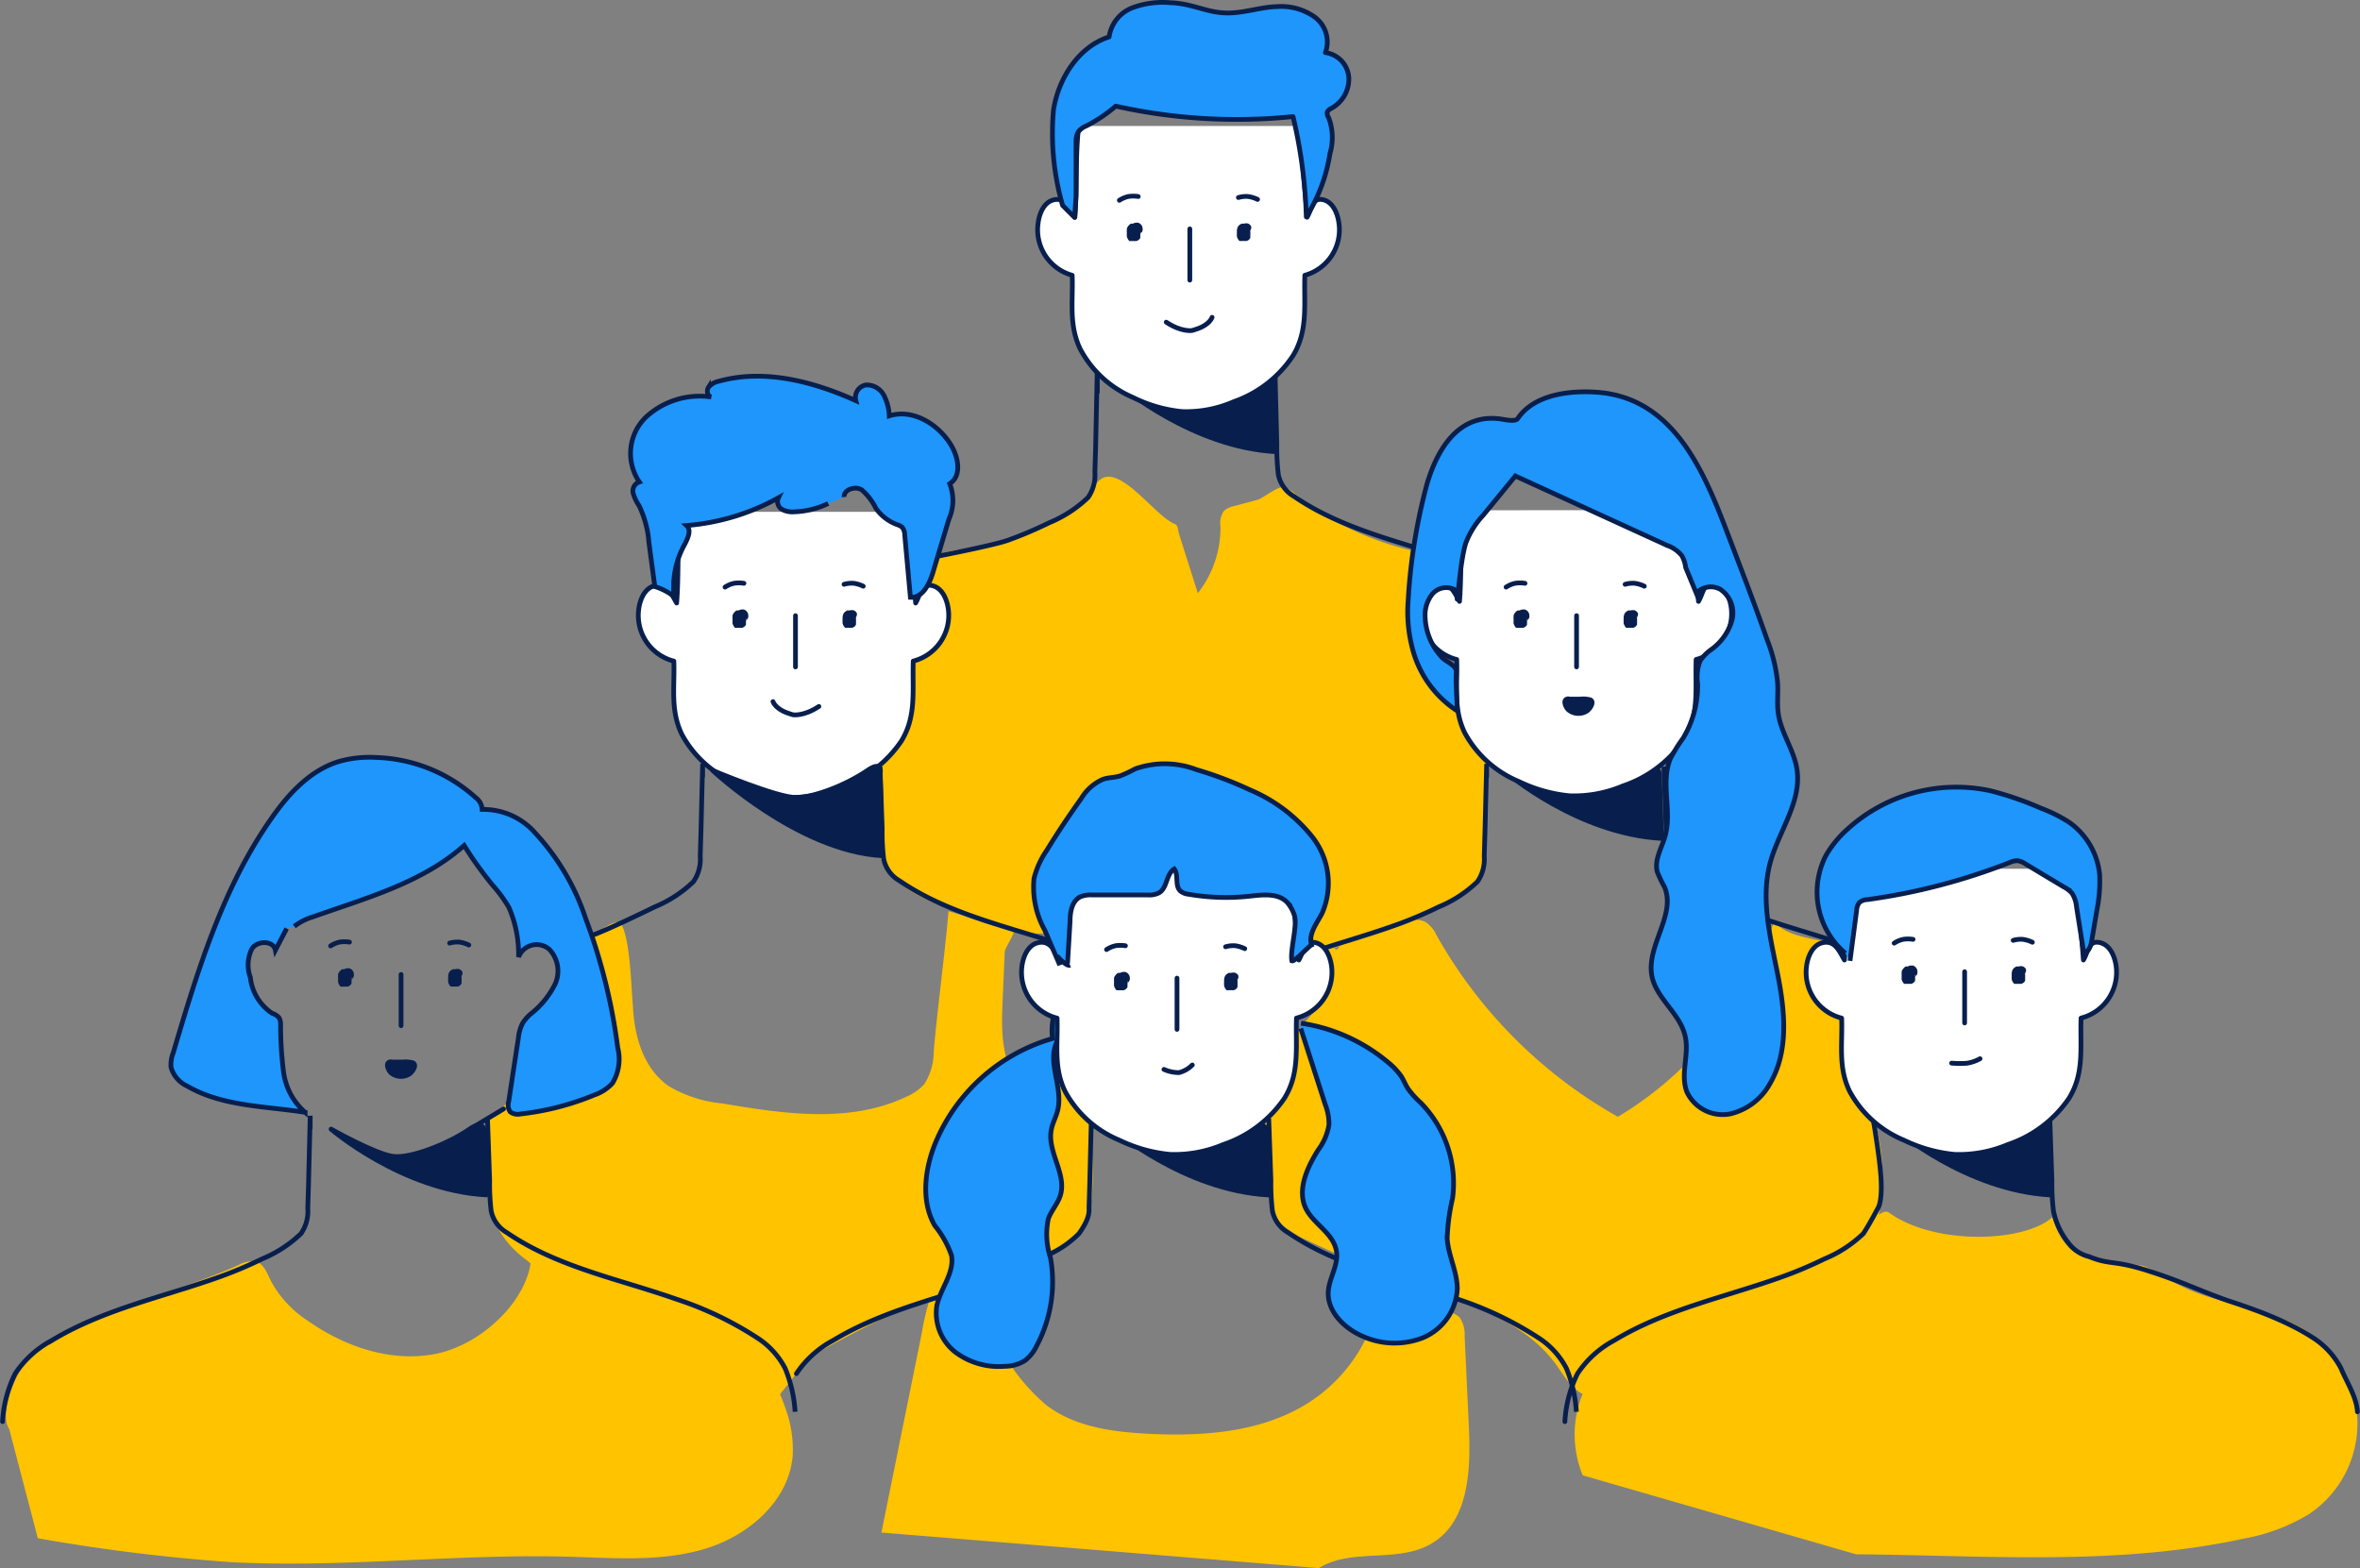 <svg xmlns="http://www.w3.org/2000/svg" width="497.4" height="330.5"><rect width="100%" height="100%" fill="#808080" stroke="none"/><defs><style>.cls-1{fill:#ffc300}.cls-10,.cls-2,.cls-3{fill:none}.cls-10,.cls-2,.cls-3,.cls-4,.cls-5,.cls-6{stroke:#081f4d}.cls-10,.cls-2,.cls-4{stroke-linecap:round}.cls-4{fill:#fff}.cls-10,.cls-4,.cls-5{stroke-linejoin:round}.cls-4,.cls-5{stroke-miterlimit:10}.cls-5,.cls-9{fill:#081f4d}.cls-6{fill:#1e96fc}</style></defs><g id="illustration-changement" transform="translate(.53 .5)"><g id="Groupe_22057"><g id="Group" transform="translate(.71 76.61)"><path id="Path" d="M64.52 9.96c.72.26.67 1.39.9 2.13l3.96 12.46a22.28 22.28 0 004.77-14.03 4.59 4.59 0 01.7-3.28 4.24 4.24 0 012.08-1.02l4.96-1.33c1.36-.38 4.35-3.02 5.74-2.67s4.48 3.31 5.57 4.06a64.63 64.63 0 0025.03 10.03c-.45 4.86-3.86 10.38-3.04 15.18a18.5 18.5 0 007.2 12.36c2.27 11.26 9.56 11.17 7.83 22.53-.38 2.46.62 16.14-1 18-1.87 1.5-4.7 4.2-6.82 5.3-9.1 5.62-18.11 7.51-28.24 10.96-3.12-4.8-1.06-11.88-4.75-16.25-2.66-3.02-6.88-3.58-10.8-3.95a109.03 109.03 0 00-28.58-.22c-4.54.78-9.96 3.4-9.72 8a22.34 22.34 0 01.56 4.36 4.88 4.88 0 01-4.35 3.68 14.46 14.46 0 01-5.97-.99L19.6 91.83a39.79 39.79 0 01-11.4-4.94A20.33 20.33 0 01.59 65.73a69.17 69.17 0 016.06-12.7 17.72 17.72 0 002.08-13.56c2.83-.85 3.98-2.67 5.63-5.34s3.12-5.68.59-7.15c-1.6-.93-4.03-1.09-4.48-2.88-.64-2.67 4.72-4.72 3.39-7.23 4.56-2.43 8.68-.9 13.4-3 1.9-.84 5.22-1.32 6.96-2.44 2.8-1.74 7.08-2.97 10.05-5.2 1.8-1.37 2.33-3.7 4.36-5.47 4.19-3.77 11.84 7.73 15.9 9.2z" class="cls-1" transform="translate(181.84 23.36)"/><path id="Path-2" d="M38.32 36.8a26.98 26.98 0 0011.37 3.7c12.94 2.2 26.84 4.25 38.72-1.38a10.67 10.67 0 003.84-2.67 12.6 12.6 0 002-6.88C95.03 20.47 96.6 9.1 97.37 0c3.34.88 6.25 2.16 9.58 3.04.75.21 3.66.3 4.14.88s-1.84 3.77-1.87 4.67l-.48 11.16c-.24 6.16-.13 13.34 4.51 17.32 3.34 2.96 6.14-8.01 9.31-4.94 4.97 4.93 6.4 25.59 4.24 32.23a11.26 11.26 0 01-3.52 4.94 17.05 17.05 0 01-4.69 2.92 55.4 55.4 0 00-11.26 4.25c-4.39 1.86-8.02 3.93-12.68 4.95-.68.2-2.19.54-3.33.97-9.13 3.47-23.68 11.82-23.68 11.82s-6.96 9.78-11.25 13.6a4.8 4.8 0 01-7.85 0L8.51 73.56a20.81 20.81 0 01-7.07-8.7 21.35 21.35 0 01-.8-5.5L.08 48.33a7.74 7.74 0 01.59-4.27 8.2 8.2 0 011.57-1.76l7.07-6.48c5.1-4.67 11.05-10.41 11.66-17.72.4-4.7 1.83-13.25 1.83-13.25s4.59-3.58 5.5-2.24c1.97 2.81 2.2 13.54 2.55 17.27.27 6.04 1.97 13 7.47 16.92z" class="cls-1" transform="translate(101.3 114.95)"/><g id="Groupe_22065" transform="translate(123.64 83.87)"><path id="Path-3" d="M989.61 518.17v-2.67l-.35 14.17-.16 5.34a8.27 8.27 0 01-1.44 5.34 26.16 26.16 0 01-8.2 5.33c-2.82 1.39-10.1 4.88-13.07 5.95" class="cls-2" transform="translate(-966.4 -515.5)"/><path id="Path-4" d="M1024.27 604.98a28.42 28.42 0 00-2.1-9.15 16.95 16.95 0 00-5.95-6.48 72.62 72.62 0 00-16.98-8.11c-11.98-4.22-25.08-6.73-35.7-14.01a6.86 6.86 0 01-3.33-4.57 46.98 46.98 0 01-.32-6.43l-.46-13.05" class="cls-3" transform="translate(-898.84 -542.58)"/></g><path id="Path-5" d="M2.06 42.26c2.67-5.5 8.22-12.27 6.67-18.25.83-2.24 4.65-5.15 5.95-8s.8-7.85.56-10.89c0-1.25 1.45 1.98 2.09.9a5.07 5.07 0 011.76-1.6A28.23 28.23 0 0132.9.06a5.34 5.34 0 012.67.32 6.32 6.32 0 012.48 2.85 100.39 100.39 0 0038.24 38.3A75.65 75.65 0 00109.2.37c2.67 3.15 7.66 3.41 11.63 4.46-2.96.2-4.77 6.75-3.17 9.28s6.32 4.51 7 7.42c.55 2.5 0 7.31.45 9.85a11.05 11.05 0 002.98 6.48c4.27 6.3 4.65 16.84 3.2 24.28-.66 3.5-3.07 4.97-5.33 7.74a22.04 22.04 0 01-7.05 5.18 89.69 89.69 0 01-16.97 7.84c-6.99 2.13-15 2.85-19.98 8.2-3.53 3.78-6.3 10.13-11.43 9.38-3.36-.5-5.33-3.97-7.25-6.72-7.82-10.67-22.2-13.96-34.7-18.55-6.16-2.24-12.13-5.01-18.09-7.79a21.42 21.42 0 01-6-4.02c-1.03-.96-.98-4.14-.98-4.14s-4.56-10.76-1.45-17z" class="cls-1" transform="translate(263.46 116.74)"/><path id="Path-6" d="M.7 36.72C-1.54 33.3 2.06 24.98 4.73 21.9a36.32 36.32 0 0111.64-7.5C27.28 9.5 38.09 7.07 49 2.19a5.34 5.34 0 013.87-.67c1.55.56 2.19 2.35 2.9 3.84a23.1 23.1 0 008.01 8.65c7.85 5.5 17.7 8.78 27.06 6.83S110.46 9.55 110.78 0c10.16 4.64 18.92 9.47 29.86 11.9a52.09 52.09 0 017.76 2.08c8 3.15 13.34 10.67 16.01 18.68a25 25 0 011.42 9.69c-.78 9.58-9.4 16.97-18.68 19.69s-19.03 1.87-28.64 1.6c-23.7-.64-47.39 2.4-71.06 1.15a388.26 388.26 0 01-40.72-5.04" class="cls-1" transform="translate(0 187.34)"/><path id="Path-7" d="M0 51.08L8.54 8.86a52.97 52.97 0 011.97-8C13.18-2.72 18.28 6.19 22.1 4a17.53 17.53 0 004.22 10.38 41.84 41.84 0 008.33 9.76c5.95 4.62 13.85 5.71 21.34 6.11 12.15.64 25.04-.32 35.04-7.2a33.73 33.73 0 0012.12-15.2 6.38 6.38 0 011.49-2.68 6.03 6.03 0 014.22-.99h8a6.62 6.62 0 015 1.55 6.4 6.4 0 011.06 3.98l.9 19.24c.4 9.04 0 19.93-8 24.52-7.02 4.1-16.7.8-23.62 5.1" class="cls-1" transform="translate(184.53 194.81)"/><path id="Path-8" d="M1.7 55.56a22.63 22.63 0 012.43-21.64c6.86-9.53 19.61-12.04 30.8-15.61A116.19 116.19 0 0058.21 7.87a9.37 9.37 0 004.16-3.9c.5-1.14.62-2.66 1.63-3.28s1.63-.93 2.27-.48c9.66 6.97 28.63 6.25 34.4.94 1.73 5.6 4.43 8.46 10.22 9.34a62.26 62.26 0 018.96.93 33.22 33.22 0 016.51 3.47c9.05 5.15 20.6 4.94 29.04 11.02a23.03 23.03 0 01-.64 37.84 40.19 40.19 0 01-13.75 5.15c-26.68 5.82-54.35 3.52-81.68 3.31" class="cls-1" transform="translate(330.64 178.27)"/><g id="Groupe_22064" transform="translate(247.24 83.87)"><path id="Path-9" d="M1000.4 518.17v-2.67l-.35 14.17-.16 5.34a8.27 8.27 0 01-1.44 5.34 26.16 26.16 0 01-8.2 5.33 85.33 85.33 0 01-8.7 3.69c-11.9 4.3-24.62 6.85-35.57 13.47a21.36 21.36 0 00-7.76 7.02 25.95 25.95 0 00-2.66 10.11" class="cls-2" transform="translate(-935.55 -515.5)"/><path id="Path-10" d="M1024.27 604.98a28.42 28.42 0 00-2.1-9.15 16.95 16.95 0 00-5.95-6.48 72.62 72.62 0 00-16.98-8.11c-11.98-4.22-25.08-6.73-35.7-14.01a6.86 6.86 0 01-3.33-4.57 46.98 46.98 0 01-.32-6.43l-.46-13.05" class="cls-3" transform="translate(-857.22 -542.58)"/></g><path id="Path-11" d="M870.76 541.74h-.24c-.77 6.61-.3 12.68-.81 19.21-1.07-1.84-1.94-4.03-4.3-3.7s-3.42 2.9-3.69 5a9.95 9.95 0 007.4 10.95c.2 5.55-.78 10.3 1.68 15.42a22.95 22.95 0 0011.44 10.3 31.27 31.27 0 0010.68 3 26.42 26.42 0 0011.26-2.09 25.32 25.32 0 0012.86-9.74c3.3-5.33 2.32-10.8 2.54-16.9a9.95 9.95 0 007.39-10.93c-.27-2.02-1.26-4.56-3.53-5s-2.27 1.8-3.36 3.69c-.51-6.64-1.14-12.68-1.92-19.22" class="cls-4" transform="translate(-728.34 -510.97)"/><g id="Groupe_22067" transform="translate(196.7)"><path id="Path-12" d="M992.24 518.92v-5.56l-.36 17.06-.16 5.34a8.27 8.27 0 01-1.44 5.34 26.16 26.16 0 01-8.2 5.33 85.3 85.3 0 01-8.7 3.69c-2.96 1.06-14.5 3.3-14.5 3.3" class="cls-2" transform="translate(-958.9 -513.36)"/><path id="Path-13" d="M1024.25 605.4a28.42 28.42 0 00-2.1-9.16 16.95 16.95 0 00-5.96-6.48 72.62 72.62 0 00-16.97-8.11c-11.98-4.22-25.08-6.73-35.7-14.02a6.86 6.86 0 01-3.33-4.56 46.98 46.98 0 01-.32-6.43l-.37-14.63" class="cls-3" transform="translate(-888.7 -540.1)"/></g></g><path id="Path-14" d="M0 .84S15.02 13.73 32.72 14.7l-.46-13.13s.3-3.06-3.17-.66c-4.3 2.93-12.3 6.16-16.01 5.63S0 .84 0 .84z" class="cls-5" transform="translate(235.68 80)"/><path id="Path-15" d="M870.5 541.74h-.23c-.75 6.61-.3 12.68-.8 19.21-1.04-1.84-1.88-4.03-4.18-3.7s-3.32 2.9-3.58 5a9.95 9.95 0 007.19 10.95c.2 5.55-.75 10.3 1.63 15.42a22.54 22.54 0 0011.13 10.3 29.73 29.73 0 0010.37 3 25.04 25.04 0 0010.94-2.09 24.7 24.7 0 0012.5-9.74c3.21-5.33 2.25-10.8 2.46-16.89a9.95 9.95 0 007.19-10.94c-.26-2.02-1.22-4.56-3.43-5s-2.2 1.8-3.27 3.69c-.5-6.64-1.1-12.68-1.86-19.21" class="cls-4" transform="translate(-643.45 -515.68)"/><path id="Path-16" d="M0 .84S15 13.73 32.69 14.7l-.43-13.13s.27-3.06-3.2-.66C24.8 3.85 16.8 7.08 13.05 6.58S0 .83 0 .83z" class="cls-5" transform="translate(234.08 236.65)"/><path id="Path-17" d="M0 .84S15 13.73 32.72 14.7l-.46-13.13s.27-3.06-3.2-.66C24.8 3.85 16.8 7.08 13.05 6.58S0 .83 0 .83z" class="cls-5" transform="translate(398.9 236.65)"/><path id="Path-18" d="M0 .84S15 13.73 32.69 14.7l-.43-13.13s.27-3.06-3.2-.66C24.8 3.85 16.8 7.08 13.05 6.58S0 .83 0 .83z" class="cls-5" transform="translate(316.96 161.5)"/><path id="Path-19" d="M25.99 35.64a12.4 12.4 0 013.92-2c11.16-3.95 23.06-7.18 31.89-15.05a76.66 76.66 0 005.98 8.35 29.35 29.35 0 013.44 4.7 24.84 24.84 0 012.05 10.46 4.08 4.08 0 016.46-1.63 6.62 6.62 0 011.2 7.4 18.33 18.33 0 01-5.02 6.16 9.07 9.07 0 00-1.78 2 8.7 8.7 0 00-.91 3.17l-2.03 13.34a2.5 2.5 0 00.32 2.2 2.67 2.67 0 002.16.44 57.08 57.08 0 0015.56-4 9.2 9.2 0 003.82-2.48 9.77 9.77 0 001.12-7.45 122.03 122.03 0 00-6.78-27.3A49.05 49.05 0 0076.72 15.9 14.46 14.46 0 0065.59 11a3.36 3.36 0 00-1.39-2.52A32.85 32.85 0 0043.17.04a23.54 23.54 0 00-7.7.83c-6.07 1.81-10.68 6.8-14.29 12C10.86 27.56 5.58 45.09.48 62.3a6.78 6.78 0 00-.46 3.07 6.24 6.24 0 003.42 3.94c7.4 4.3 16.41 4.2 24.84 5.53a13.64 13.64 0 01-4.56-8.6 77.68 77.68 0 01-.61-9.97 2.67 2.67 0 00-.35-1.4 3.55 3.55 0 00-1.47-.93 10.46 10.46 0 01-4.56-7.55 7.6 7.6 0 01.37-6.08c1.18-1.71 4.51-1.71 4.91.37l2.38-4.59" class="cls-6" transform="translate(35.5 159.1)"/><path id="Path-20" d="M41.66 26.82a17.75 17.75 0 01-7.1 1.76 4.64 4.64 0 01-2.67-.53 1.9 1.9 0 01-.72-2.43 47.69 47.69 0 01-19.37 5.85c1.1 1.01.27 2.66-.45 4.08a18.2 18.2 0 00-2.16 10.89 13.34 13.34 0 00-4.08-2.11l-1.23-9.2A21.77 21.77 0 001.8 27.3a9.05 9.05 0 01-1.26-2.67 2 2 0 011.31-2.34A10.67 10.67 0 013.21 8.65a16.73 16.73 0 0113.8-4.27c-.83-.19-1.04-1.36-.59-2.05a3.79 3.79 0 012.14-1.26c9.55-2.67 19.85 0 28.92 4.08a2.67 2.67 0 012.11-3.3 4.06 4.06 0 013.77 2.13 10.27 10.27 0 011.17 4.38c4.99-1.58 10.43 1.78 13.1 6.3 1.55 2.67 2.13 6.43-.37 8a9.63 9.63 0 01-.16 7.45l-3.34 11.15c-.75 2.48-2.19 5.52-4.78 5.34l-1.2-13.16a2.67 2.67 0 00-.53-1.6 3.15 3.15 0 00-1.07-.56 9.5 9.5 0 01-4.48-3.44 12.44 12.44 0 00-2.99-3.9c-1.41-.86-3.87 0-3.68 1.52" class="cls-6" transform="translate(132.37 78.79)"/><path id="Path-21" fill="#1e96fc" stroke="#081f4d" stroke-linecap="round" stroke-linejoin="round" d="M2.14 42.8A54.97 54.97 0 01.22 22.64C1.3 15.92 5.56 9.3 11.94 7.28a7.76 7.76 0 014.85-6.12A18.15 18.15 0 0124.8.07c5.34.16 8.4 2.67 13.8 2.08 2.8-.24 5.87-1.2 8.67-1.25a12.14 12.14 0 018 2.19 6.51 6.51 0 012.25 7.5 5.68 5.68 0 014.94 5.33 7.02 7.02 0 01-3.71 6.43 1.74 1.74 0 00-.83.75 1.55 1.55 0 00.27 1.15 11.77 11.77 0 01.3 7.6A35.09 35.09 0 0153.5 45.2a103.35 103.35 0 00-2.8-21.13 117.2 117.2 0 01-37.36-2.2 31.62 31.62 0 01-6.21 4.17 4.1 4.1 0 00-1.68 1.23 3.95 3.95 0 00-.48 1.92v11.55l-.3 4.59z" transform="translate(221.29)"/><g id="Groupe_22062" transform="translate(0 234.65)"><path id="Path-22" d="M1000.4 518.17v-2.67l-.35 14.17-.16 5.34a8.27 8.27 0 01-1.44 5.34 26.16 26.16 0 01-8.2 5.33 85.33 85.33 0 01-8.7 3.69c-11.9 4.3-24.62 6.85-35.57 13.47a21.36 21.36 0 00-7.76 7.02 25.95 25.95 0 00-2.66 10.11" class="cls-2" transform="translate(-935.55 -515.5)"/><path id="Path-23" d="M1024.27 604.98a28.42 28.42 0 00-2.1-9.15 16.95 16.95 0 00-5.95-6.48 72.62 72.62 0 00-16.98-8.11c-11.98-4.22-25.08-6.73-35.7-14.01a6.86 6.86 0 01-3.33-4.57 46.98 46.98 0 01-.32-6.43l-.46-13.05" class="cls-3" transform="translate(-857.22 -542.58)"/></g><g id="Groupe_22058" transform="translate(329.28 234.65)"><path id="Path-24" d="M1000.4 515.5s1.55 8.63 1.8 13.49-.67 6.01-.67 6.01-2 3.79-3.08 5.35a26.16 26.16 0 01-8.2 5.33 85.33 85.33 0 01-8.7 3.69c-11.9 4.3-24.63 6.85-35.57 13.47a21.36 21.36 0 00-7.76 7.02 25.95 25.95 0 00-2.66 10.11" class="cls-2" transform="translate(-935.55 -515.5)"/><path id="Path-25" d="M1024.27 604.98c-.19-3.14-2.25-6.24-3.46-9.15a16.95 16.95 0 00-5.95-6.48c-5.28-3.43-12.01-5.88-18-7.83-6.28-2.22-9.57-3.99-16.86-6.3s-7.75-1.1-12.3-2.95a7.64 7.64 0 01-4.42-2.98 15.7 15.7 0 01-3.08-6.63 46.98 46.98 0 01-.32-6.43l-.45-13.05" class="cls-2" transform="translate(-857.22 -542.58)"/></g><path id="Path-26" d="M999.7 518.17v-2.67l-.35 14.17-.16 5.34c.15 1.9-1.02 3.76-2.1 5.32a21.31 21.31 0 01-7.36 4.84 92.05 92.05 0 01-8.87 4.2c-11.9 4.3-24.63 6.85-35.57 13.47a21.36 21.36 0 00-7.77 7.02" class="cls-2" transform="translate(-770.2 -280.85)"/><path id="Path-27" d="M1024.27 604.98a28.42 28.42 0 00-2.1-9.15 16.95 16.95 0 00-5.95-6.48 72.62 72.62 0 00-16.98-8.11c-11.98-4.22-25.08-6.73-35.7-14.01a6.86 6.86 0 01-3.33-4.57 46.98 46.98 0 01-.32-6.43l-.46-13.05" class="cls-3" transform="translate(-692.56 -307.93)"/><path id="Path-28" d="M27.17 0a14.57 14.57 0 00-.46 5.58 38.19 38.19 0 00-24.79 22.3c-2.16 5.5-2.93 12.07 0 17.14a20.76 20.76 0 013.52 6.3c.64 3.73-2.42 7.04-3.12 10.67a10.46 10.46 0 003.95 9.71 15.26 15.26 0 0010.38 2.96 8 8 0 004.33-1.25 8.65 8.65 0 002.42-3.1 28.74 28.74 0 002.89-18.52 16.01 16.01 0 01-.46-8.2c.62-1.73 1.98-3.17 2.54-4.93 1.41-4.51-2.83-9.23-1.9-13.88.27-1.44 1.02-2.66 1.36-4.16 1.18-4.83-2.48-10.35 0-14.68" class="cls-6" transform="translate(194.58 212.8)"/><path id="Path-29" d="M0 1.1l5.15 16a11.37 11.37 0 01.8 4.3 12.04 12.04 0 01-2.3 5.34C1.37 30.42-.76 34.98 1 38.9c1.63 3.47 5.97 5.33 6.54 9.26.42 2.85-1.55 5.52-1.74 8.4-.24 4.16 3.3 7.69 7.13 9.37a16.38 16.38 0 0012.88.34 11.8 11.8 0 007.18-10.27c0-3.66-1.92-7.04-2.13-10.67a43.58 43.58 0 011.14-8.44 24.26 24.26 0 00-6.7-20.1 18.68 18.68 0 01-2.66-2.93c-.51-.77-.86-1.65-1.34-2.48a14.04 14.04 0 00-2.83-3.07A37.01 37.01 0 00.06 0" class="cls-6" transform="translate(273.62 215.15)"/><path id="Path-30" d="M870.76 541.74h-.24c-.77 6.61-.3 12.68-.81 19.21-1.07-1.84-1.94-4.03-4.3-3.7s-3.42 2.9-3.69 5a9.95 9.95 0 007.4 10.95c.2 5.55-.78 10.3 1.68 15.42a22.95 22.95 0 0011.44 10.3 31.27 31.27 0 0010.68 3 26.42 26.42 0 0011.26-2.09 25.32 25.32 0 0012.86-9.74c3.3-5.33 2.32-10.8 2.54-16.9a9.95 9.95 0 007.39-10.93c-.27-2.02-1.26-4.56-3.53-5s-2.27 1.8-3.36 3.69c-.51-6.64-1.14-12.68-1.92-19.22" class="cls-4" transform="translate(-481.5 -359.12)"/><path id="Path-31" d="M6.93 36.61l1.4-10.67a2.88 2.88 0 01.58-1.63 2.8 2.8 0 011.68-.61 130.51 130.51 0 0029.94-7.8 4.19 4.19 0 011.68-.4 4.06 4.06 0 011.76.72l8 4.8a6.14 6.14 0 011.74 1.33 6.27 6.27 0 01.96 2.86l1.52 9.63c1.02 0 1.47-1.3 1.66-2.32l1.1-6.51a31.06 31.06 0 00.6-7.53 15.32 15.32 0 00-6.32-11 30.85 30.85 0 00-6-3.02A68.87 68.87 0 0036.56.77 34.1 34.1 0 006.07 9.16a22.44 22.44 0 00-4.19 5.2 16.9 16.9 0 004.08 20.66" class="cls-6" transform="translate(382.45 165.4)"/><path id="Path-32" d="M870.76 541.74h-.24c-.77 6.61-.3 12.68-.81 19.21-1.07-1.84-1.94-4.03-4.3-3.7s-3.42 2.9-3.69 5a9.95 9.95 0 007.4 10.95c.2 5.55-.78 10.3 1.68 15.42a22.95 22.95 0 0011.44 10.3 31.27 31.27 0 0010.68 3 26.42 26.42 0 0011.26-2.09 25.32 25.32 0 0012.86-9.74c3.3-5.33 2.32-10.8 2.54-16.9a9.95 9.95 0 007.39-10.93c-.27-2.02-1.26-4.56-3.53-5s-2.27 1.8-3.36 3.69c-.51-6.64-1.14-12.68-1.92-19.22" class="cls-4" transform="translate(-646.86 -359.12)"/><path id="Path-33" d="M7.16 42.05l.53-8.86c0-1.95.4-4.27 2.14-5.15a5.71 5.71 0 012.5-.4h11.72a4.4 4.4 0 002.48-.5c1.68-1.1 1.42-3.96 3.12-4.97 1.02 1.33 0 3.63 1.4 4.72a3.12 3.12 0 001.54.59 46.2 46.2 0 0012.86.43c2.8-.32 6.09-.72 8 1.3a7.76 7.76 0 011.5 2.67c.75 2.05-.94 7.5-.51 9.65.6.25 3.54-3.1 4.14-3.35-.7-2.32 1.1-4.51 2.22-6.67a15.8 15.8 0 00-1.98-16.01A33.46 33.46 0 0045.48 5.44a78.7 78.7 0 00-11.13-4.2 18.68 18.68 0 00-12.92-.18 30.02 30.02 0 01-3.25 1.52c-1.15.32-2.38.3-3.52.67a10.03 10.03 0 00-4.62 4.08Q6.2 12.67 2.76 18.27a18.17 18.17 0 00-2.67 5.9 18.68 18.68 0 002.27 10.89l3.17 7.38-.6-1.95s1.96 2.29 2.76 1.95" class="cls-6" transform="translate(217.31 160.48)"/><path id="Path-34" d="M870.76 541.74h-.24c-.77 6.61-.3 12.68-.81 19.21-1.07-1.84-1.94-4.03-4.3-3.7s-3.42 2.9-3.69 5a9.95 9.95 0 007.4 10.95c.2 5.55-.78 10.3 1.68 15.42a22.95 22.95 0 0011.44 10.3 31.27 31.27 0 0010.68 3 26.42 26.42 0 0011.26-2.09 25.32 25.32 0 0012.86-9.74c3.3-5.33 2.32-10.8 2.54-16.9a9.95 9.95 0 007.39-10.93c-.27-2.02-1.26-4.56-3.53-5s-2.27 1.8-3.36 3.69c-.51-6.64-1.14-12.68-1.92-19.22" class="cls-4" transform="translate(-562.63 -434.7)"/><path id="Path-35" fill="#1e96fc" stroke="#081f4d" stroke-linecap="round" d="M10.42 43.7c.18-.31.72-8.35 1.82-11.82a17.93 17.93 0 013.65-5.84l6.8-8.3 32.03 14.65a6.91 6.91 0 013.07 2.16 6.78 6.78 0 01.8 2.48l2.51 6.08c.37-1.19.08-1.24 1.23-1.7a4.14 4.14 0 013.55.21 6.03 6.03 0 012.45 6.6 11.6 11.6 0 01-4.24 6.02 9.34 9.34 0 00-2.46 2.46 9.55 9.55 0 00-.53 4.78 21.35 21.35 0 01-3.04 11.5 34.98 34.98 0 00-2.67 4.27c-2.16 5.1.37 11.1-1.15 16.43-.72 2.51-2.32 5.02-1.63 7.53a27.88 27.88 0 001.5 3.12c2.53 5.85-3.77 12.28-2.67 18.68.9 4.86 6.03 8 7.07 12.92.83 3.81-1.1 8 .35 11.66a8.33 8.33 0 009.12 4.59 12.94 12.94 0 008.46-6.54c3.95-6.83 3.04-15.34 1.5-23.06s-3.58-15.77-1.53-23.37c1.82-6.65 6.68-12.84 5.63-19.64-.61-4.03-3.25-7.53-3.9-11.53-.37-2.32 0-4.67-.2-7a34.16 34.16 0 00-2.22-8.88c-2.4-6.88-5.02-13.66-7.6-20.47C63.04 18.35 56.88 1.38 40.02.1c-5.69-.43-13.35.37-16.84 5.55-.62.83-3.44 0-4.27 0-8.43-.8-12.76 6.7-14.84 13.77A119.9 119.9 0 00.1 43.97a30.4 30.4 0 00.88 10.06 22.28 22.28 0 009.45 13.21c-.01-2.32-.34-5.79-.19-8.25 0-1.36-1.92-1.95-2.9-2.9a13.02 13.02 0 01-3.66-8.47 7.1 7.1 0 011.46-4.93 3.84 3.84 0 014.75-.99l1.14.99" transform="translate(296.16 82.08)"/><g id="Groupe_22066" transform="translate(149.7 161)"><path id="Path-36" d="M-2.23.85s18.01 16.97 35.7 17.95l-.43-17.2s.73-3.15-2.74-.74c-4.27 2.93-11.05 5.66-15.02 5.67S-2.21.85-2.21.85z" class="cls-5" transform="translate(2.23 .05)"/></g><g id="Groupe_22068" transform="translate(69.15 197.42)"><path id="Path-37" d="M1 .21H.86a2.16 2.16 0 00-.38.32 1.95 1.95 0 00-.45.7 2.03 2.03 0 000 .3 1.84 1.84 0 000 .52v.2a3.2 3.2 0 000 .53.64.64 0 000 .2l.21.49.3.4h1.5a1.28 1.28 0 00.6-.35 1.17 1.17 0 00.22-.3v-.34a2.06 2.06 0 000-.4 1.68 1.68 0 000-.5v-.25l-.19-.53a1.5 1.5 0 00-.24-.45 1.17 1.17 0 00-.21.02A1.6 1.6 0 001.7.61a1.23 1.23 0 00-.53 0 1.52 1.52 0 00-.8.62 1.41 1.41 0 000 1.04l.18.48a2.67 2.67 0 01.14.43v-.7l.13-.32.21-.26.3-.22.32-.13h.56l.32.13.26.19.22.27a.83.83 0 010-.27v.32a1.73 1.73 0 010-.35V2l-.14.32a.53.53 0 010-.21l-.21.26.16-.16-.27.22h.16a.88.88 0 00.38-.32.85.85 0 00.24-.46.93.93 0 000-.53.88.88 0 00-.16-.5 1.33 1.33 0 00-.8-.62h-.35a1.47 1.47 0 00-.67.19z" class="cls-9" transform="translate(1.55 6.15)"/><path id="Path-38" d="M1.14.05H.98a2.16 2.16 0 00-.37.32 1.95 1.95 0 00-.46.7l-.13.3a3.63 3.63 0 000 .52.24.24 0 000 .2 1.7 1.7 0 000 .53.64.64 0 000 .2 3.79 3.79 0 00.21.49l.3.4h.16a.48.48 0 00.18 0h1.15a1.28 1.28 0 00.62-.35l.2-.3v-.34a2.06 2.06 0 000-.4 3.34 3.34 0 000-.5v-.25l-.15-.53A1.5 1.5 0 002.45.6a1.52 1.52 0 00-.37-.35 1.6 1.6 0 00-.51-.16 1.2 1.2 0 00-.54 0A1.33 1.33 0 00.1 1.74l.19.48a.55.55 0 00.13.42v-.7l.13-.31.19-.27.27-.21.32-.14h.56l.32.14.26.18.22.27a.83.83 0 010-.27v.32a1.74 1.74 0 010-.34v.34a.53.53 0 010-.29v.35a.85.85 0 010-.24l-.14.32a.53.53 0 010-.21l-.2.26.15-.16-.27.22h.17a1.1 1.1 0 00.37-.32 1.5 1.5 0 00.24-.46 1.23 1.23 0 000-.53V.6a1.33 1.33 0 00-.8-.61h-.35a1.39 1.39 0 00-.66.19z" class="cls-9" transform="translate(24.76 6.3)"/><path id="Ligne_2" d="M0 0v10.8" class="cls-2" transform="translate(14.85 7.46)"/><path id="Tracé_20779" d="M0 .77a5.78 5.78 0 011.87-.8 6.6 6.6 0 012.11 0" class="cls-2" transform="translate(0 .67)"/><path id="Tracé_20780" d="M0 .89a5.78 5.78 0 011.87-.8 6.6 6.6 0 012.11 0" class="cls-2" transform="rotate(17 12.67 84.8)"/><path id="Path-39" d="M.94.02C-.67.44.1 2.43.94 3.2a3.82 3.82 0 004.47.28c.93-.63 2.1-2.5.67-3.24A6.3 6.3 0 003.7.04h-2.6a.88.88 0 100 1.75 22.16 22.16 0 014.39.12l-.53-.4s-3.52.36-3.38-.13l-.53.4h.23A.9.9 0 10.94.02z" class="cls-9" transform="translate(11.47 25.38)"/></g><g id="Groupe_22069" transform="translate(152.28 121.8)"><path id="Path-40" d="M1 .21H.86a2.16 2.16 0 00-.38.32 1.95 1.95 0 00-.45.7 2.03 2.03 0 000 .3 1.84 1.84 0 000 .52v.2a3.2 3.2 0 000 .53.64.64 0 000 .2l.21.49.3.4h1.5a1.28 1.28 0 00.6-.35 1.17 1.17 0 00.22-.3v-.34a2.06 2.06 0 000-.4 1.68 1.68 0 000-.5v-.25l-.19-.53a1.5 1.5 0 00-.24-.45 1.17 1.17 0 00-.21.02A1.6 1.6 0 001.7.61a1.23 1.23 0 00-.53 0 1.52 1.52 0 00-.8.62 1.41 1.41 0 000 1.04l.18.48a2.67 2.67 0 01.14.43v-.7l.13-.32.21-.26.3-.22.32-.13h.56l.32.13.26.19.22.27a.83.83 0 010-.27v.32a1.73 1.73 0 010-.35V2l-.14.32a.53.53 0 010-.21l-.21.26.16-.16-.27.22h.16a.88.88 0 00.38-.32.85.85 0 00.24-.46.93.93 0 000-.53.88.88 0 00-.16-.5 1.33 1.33 0 00-.8-.62h-.35a1.47 1.47 0 00-.67.19z" class="cls-9" transform="translate(1.55 6.15)"/><path id="Path-41" d="M1.14.05H.98a2.16 2.16 0 00-.37.32 1.95 1.95 0 00-.46.7l-.13.3a3.63 3.63 0 000 .52.24.24 0 000 .2 1.7 1.7 0 000 .53.64.64 0 000 .2 3.79 3.79 0 00.21.49l.3.4h.16a.48.48 0 00.18 0h1.15a1.28 1.28 0 00.62-.35l.2-.3v-.34a2.06 2.06 0 000-.4 3.34 3.34 0 000-.5v-.25l-.15-.53A1.5 1.5 0 002.45.6a1.52 1.52 0 00-.37-.35 1.6 1.6 0 00-.51-.16 1.2 1.2 0 00-.54 0A1.33 1.33 0 00.1 1.74l.19.48a.55.55 0 00.13.42v-.7l.13-.31.19-.27.27-.21.32-.14h.56l.32.14.26.18.22.27a.83.83 0 010-.27v.32a1.74 1.74 0 010-.34v.34a.53.53 0 010-.29v.35a.85.85 0 010-.24l-.14.32a.53.53 0 010-.21l-.2.26.15-.16-.27.22h.17a1.1 1.1 0 00.37-.32 1.5 1.5 0 00.24-.46 1.23 1.23 0 000-.53V.6a1.33 1.33 0 00-.8-.61h-.35a1.39 1.39 0 00-.66.19z" class="cls-9" transform="translate(24.76 6.3)"/><path id="Ligne_2-2" d="M0 0v10.8" class="cls-2" transform="translate(14.85 7.46)"/><path id="Tracé_20779-2" d="M0 .77a5.78 5.78 0 011.87-.8 6.6 6.6 0 012.11 0" class="cls-2" transform="translate(0 .67)"/><path id="Tracé_20780-2" d="M0 .89a5.78 5.78 0 011.87-.8 6.6 6.6 0 012.11 0" class="cls-2" transform="rotate(17 12.67 84.8)"/><path id="Tracé_20783" d="M0 2.32C2.95-.12 5.2 0 5.2 0s.35.04 1.27.26c.7.16 2.59.77 3.26 2.06" class="cls-10" transform="scale(-1) rotate(6.02 265.02 -200.23)"/></g><g id="Groupe_22070" transform="translate(235.39 40.28)"><path id="Path-42" d="M1 .21H.86a2.16 2.16 0 00-.38.32 1.95 1.95 0 00-.45.7 2.03 2.03 0 000 .3 1.84 1.84 0 000 .52v.2a3.2 3.2 0 000 .53.64.64 0 000 .2l.21.49.3.4h1.5a1.28 1.28 0 00.6-.35 1.17 1.17 0 00.22-.3v-.34a2.06 2.06 0 000-.4 1.68 1.68 0 000-.5v-.25l-.19-.53a1.5 1.5 0 00-.24-.45 1.17 1.17 0 00-.21.02A1.6 1.6 0 001.7.61a1.23 1.23 0 00-.53 0 1.52 1.52 0 00-.8.62 1.41 1.41 0 000 1.04l.18.48a2.67 2.67 0 01.14.43v-.7l.13-.32.21-.26.3-.22.32-.13h.56l.32.13.26.19.22.27a.83.83 0 010-.27v.32a1.73 1.73 0 010-.35V2l-.14.32a.53.53 0 010-.21l-.21.26.16-.16-.27.22h.16a.88.88 0 00.38-.32.85.85 0 00.24-.46.93.93 0 000-.53.88.88 0 00-.16-.5 1.33 1.33 0 00-.8-.62h-.35a1.47 1.47 0 00-.67.19z" class="cls-9" transform="translate(1.55 6.15)"/><path id="Path-43" d="M1.14.05H.98a2.16 2.16 0 00-.37.32 1.95 1.95 0 00-.46.7l-.13.3a3.63 3.63 0 000 .52.24.24 0 000 .2 1.7 1.7 0 000 .53.64.64 0 000 .2 3.79 3.79 0 00.21.49l.3.4h.16a.48.48 0 00.18 0h1.15a1.28 1.28 0 00.62-.35l.2-.3v-.34a2.06 2.06 0 000-.4 3.34 3.34 0 000-.5v-.25l-.15-.53A1.5 1.5 0 002.45.6a1.52 1.52 0 00-.37-.35 1.6 1.6 0 00-.51-.16 1.2 1.2 0 00-.54 0A1.33 1.33 0 00.1 1.74l.19.48a.55.55 0 00.13.42v-.7l.13-.31.19-.27.27-.21.32-.14h.56l.32.14.26.18.22.27a.83.83 0 010-.27v.32a1.74 1.74 0 010-.34v.34a.53.53 0 010-.29v.35a.85.85 0 010-.24l-.14.32a.53.53 0 010-.21l-.2.26.15-.16-.27.22h.17a1.1 1.1 0 00.37-.32 1.5 1.5 0 00.24-.46 1.23 1.23 0 000-.53V.6a1.33 1.33 0 00-.8-.61h-.35a1.39 1.39 0 00-.66.19z" class="cls-9" transform="translate(24.76 6.3)"/><path id="Ligne_2-3" d="M0 0v10.8" class="cls-2" transform="translate(14.85 7.46)"/><path id="Tracé_20779-3" d="M0 .77a5.78 5.78 0 011.87-.8 6.6 6.6 0 012.11 0" class="cls-2" transform="translate(0 .67)"/><path id="Tracé_20780-3" d="M0 .89a5.78 5.78 0 011.87-.8 6.6 6.6 0 012.11 0" class="cls-2" transform="rotate(17 12.67 84.8)"/><path id="Tracé_20782" d="M0 0c2.95 2.45 5.2 2.32 5.2 2.32s.35-.04 1.27-.26c.7-.15 2.59-.77 3.25-2.06" class="cls-10" transform="rotate(-6.02 262.82 -80.35)"/></g><g id="Groupe_22071" transform="translate(232.69 198.19)"><path id="Path-44" d="M1 .21H.86a2.16 2.16 0 00-.38.32 1.95 1.95 0 00-.45.7 2.03 2.03 0 000 .3 1.84 1.84 0 000 .52v.2a3.2 3.2 0 000 .53.64.64 0 000 .2l.21.49.3.4h1.5a1.28 1.28 0 00.6-.35 1.17 1.17 0 00.22-.3v-.34a2.06 2.06 0 000-.4 1.68 1.68 0 000-.5v-.25l-.19-.53a1.5 1.5 0 00-.24-.45 1.17 1.17 0 00-.21.02A1.6 1.6 0 001.7.61a1.23 1.23 0 00-.53 0 1.52 1.52 0 00-.8.62 1.41 1.41 0 000 1.04l.18.48a2.67 2.67 0 01.14.43v-.7l.13-.32.21-.26.3-.22.32-.13h.56l.32.13.26.19.22.27a.83.83 0 010-.27v.32a1.73 1.73 0 010-.35V2l-.14.32a.53.53 0 010-.21l-.21.26.16-.16-.27.22h.16a.88.88 0 00.38-.32.85.85 0 00.24-.46.93.93 0 000-.53.88.88 0 00-.16-.5 1.33 1.33 0 00-.8-.62h-.35a1.47 1.47 0 00-.67.19z" class="cls-9" transform="translate(1.55 6.15)"/><path id="Path-45" d="M1.14.05H.98a2.16 2.16 0 00-.37.32 1.95 1.95 0 00-.46.7l-.13.3a3.63 3.63 0 000 .52.24.24 0 000 .2 1.7 1.7 0 000 .53.64.64 0 000 .2 3.79 3.79 0 00.21.49l.3.4h.16a.48.48 0 00.18 0h1.15a1.28 1.28 0 00.62-.35l.2-.3v-.34a2.06 2.06 0 000-.4 3.34 3.34 0 000-.5v-.25l-.15-.53A1.5 1.5 0 002.45.6a1.52 1.52 0 00-.37-.35 1.6 1.6 0 00-.51-.16 1.2 1.2 0 00-.54 0A1.33 1.33 0 00.1 1.74l.19.48a.55.55 0 00.13.42v-.7l.13-.31.19-.27.27-.21.32-.14h.56l.32.14.26.18.22.27a.83.83 0 010-.27v.32a1.74 1.74 0 010-.34v.34a.53.53 0 010-.29v.35a.85.85 0 010-.24l-.14.32a.53.53 0 010-.21l-.2.26.15-.16-.27.22h.17a1.1 1.1 0 00.37-.32 1.5 1.5 0 00.24-.46 1.23 1.23 0 000-.53V.6a1.33 1.33 0 00-.8-.61h-.35a1.39 1.39 0 00-.66.19z" class="cls-9" transform="translate(24.76 6.3)"/><path id="Ligne_2-4" d="M0 0v10.8" class="cls-2" transform="translate(14.85 7.46)"/><path id="Tracé_20779-4" d="M0 .77a5.78 5.78 0 011.87-.8 6.6 6.6 0 012.11 0" class="cls-2" transform="translate(0 .67)"/><path id="Tracé_20780-4" d="M0 .89a5.78 5.78 0 011.87-.8 6.6 6.6 0 012.11 0" class="cls-2" transform="rotate(17 12.67 84.8)"/><path id="Tracé_20781" d="M0 1.85A6.07 6.07 0 012.68.05 7.83 7.83 0 015.9.5" class="cls-2" transform="scale(-1) rotate(4.01 385.38 -270.13)"/></g><g id="Groupe_22072" transform="translate(398.69 196.84)"><path id="Path-46" d="M1 .21H.86a2.16 2.16 0 00-.38.32 1.95 1.95 0 00-.45.7 2.03 2.03 0 000 .3 1.84 1.84 0 000 .52v.2a3.2 3.2 0 000 .53.64.64 0 000 .2l.21.49.3.4h1.5a1.28 1.28 0 00.6-.35 1.17 1.17 0 00.22-.3v-.34a2.06 2.06 0 000-.4 1.68 1.68 0 000-.5v-.25l-.19-.53a1.5 1.5 0 00-.24-.45 1.17 1.17 0 00-.21.02A1.6 1.6 0 001.7.61a1.23 1.23 0 00-.53 0 1.52 1.52 0 00-.8.62 1.41 1.41 0 000 1.04l.18.48a2.67 2.67 0 01.14.43v-.7l.13-.32.21-.26.3-.22.32-.13h.56l.32.13.26.19.22.27a.83.83 0 010-.27v.32a1.73 1.73 0 010-.35V2l-.14.32a.53.53 0 010-.21l-.21.26.16-.16-.27.22h.16a.88.88 0 00.38-.32.85.85 0 00.24-.46.93.93 0 000-.53.88.88 0 00-.16-.5 1.33 1.33 0 00-.8-.62h-.35a1.47 1.47 0 00-.67.19z" class="cls-9" transform="translate(1.55 6.15)"/><path id="Path-47" d="M1.14.05H.98a2.16 2.16 0 00-.37.32 1.95 1.95 0 00-.46.7l-.13.3a3.63 3.63 0 000 .52.24.24 0 000 .2 1.7 1.7 0 000 .53.64.64 0 000 .2 3.79 3.79 0 00.21.49l.3.4h.16a.48.48 0 00.18 0h1.15a1.28 1.28 0 00.62-.35l.2-.3v-.34a2.06 2.06 0 000-.4 3.34 3.34 0 000-.5v-.25l-.15-.53A1.5 1.5 0 002.45.6a1.52 1.52 0 00-.37-.35 1.6 1.6 0 00-.51-.16 1.2 1.2 0 00-.54 0A1.33 1.33 0 00.1 1.74l.19.48a.55.55 0 00.13.42v-.7l.13-.31.19-.27.27-.21.32-.14h.56l.32.14.26.18.22.27a.83.83 0 010-.27v.32a1.74 1.74 0 010-.34v.34a.53.53 0 010-.29v.35a.85.85 0 010-.24l-.14.32a.53.53 0 010-.21l-.2.26.15-.16-.27.22h.17a1.1 1.1 0 00.37-.32 1.5 1.5 0 00.24-.46 1.23 1.23 0 000-.53V.6a1.33 1.33 0 00-.8-.61h-.35a1.39 1.39 0 00-.66.19z" class="cls-9" transform="translate(24.76 6.3)"/><path id="Ligne_2-5" d="M0 0v10.8" class="cls-2" transform="translate(14.85 7.46)"/><path id="Tracé_20779-5" d="M0 .77a5.78 5.78 0 011.87-.8 6.6 6.6 0 012.11 0" class="cls-2" transform="translate(0 .67)"/><path id="Tracé_20780-5" d="M0 .89a5.78 5.78 0 011.87-.8 6.6 6.6 0 012.11 0" class="cls-2" transform="rotate(17 12.67 84.8)"/><path id="Tracé_20781-2" d="M0 1.35A8.27 8.27 0 012.66.21 20.75 20.75 0 015.9 0" class="cls-2" transform="matrix(-.998 -.07 .07 -.998 18 27.14)"/></g><g id="Groupe_22073" transform="translate(316.9 121.8)"><path id="Path-48" d="M1 .21H.86a2.16 2.16 0 00-.38.32 1.95 1.95 0 00-.45.7 2.03 2.03 0 000 .3 1.84 1.84 0 000 .52v.2a3.2 3.2 0 000 .53.64.64 0 000 .2l.21.49.3.4h1.5a1.28 1.28 0 00.6-.35 1.17 1.17 0 00.22-.3v-.34a2.06 2.06 0 000-.4 1.68 1.68 0 000-.5v-.25l-.19-.53a1.5 1.5 0 00-.24-.45 1.17 1.17 0 00-.21.02A1.6 1.6 0 001.7.61a1.23 1.23 0 00-.53 0 1.52 1.52 0 00-.8.62 1.41 1.41 0 000 1.04l.18.48a2.67 2.67 0 01.14.43v-.7l.13-.32.21-.26.3-.22.32-.13h.56l.32.13.26.19.22.27a.83.83 0 010-.27v.32a1.73 1.73 0 010-.35V2l-.14.32a.53.53 0 010-.21l-.21.26.16-.16-.27.22h.16a.88.88 0 00.38-.32.85.85 0 00.24-.46.93.93 0 000-.53.88.88 0 00-.16-.5 1.33 1.33 0 00-.8-.62h-.35a1.47 1.47 0 00-.67.19z" class="cls-9" transform="translate(1.55 6.15)"/><path id="Path-49" d="M1.14.05H.98a2.16 2.16 0 00-.37.32 1.95 1.95 0 00-.46.7l-.13.3a3.63 3.63 0 000 .52.24.24 0 000 .2 1.7 1.7 0 000 .53.64.64 0 000 .2 3.79 3.79 0 00.21.49l.3.4h.16a.48.48 0 00.18 0h1.15a1.28 1.28 0 00.62-.35l.2-.3v-.34a2.06 2.06 0 000-.4 3.34 3.34 0 000-.5v-.25l-.15-.53A1.5 1.5 0 002.45.6a1.52 1.52 0 00-.37-.35 1.6 1.6 0 00-.51-.16 1.2 1.2 0 00-.54 0A1.33 1.33 0 00.1 1.74l.19.48a.55.55 0 00.13.42v-.7l.13-.31.19-.27.27-.21.32-.14h.56l.32.14.26.18.22.27a.83.83 0 010-.27v.32a1.74 1.74 0 010-.34v.34a.53.53 0 010-.29v.35a.85.85 0 010-.24l-.14.32a.53.53 0 010-.21l-.2.26.15-.16-.27.22h.17a1.1 1.1 0 00.37-.32 1.5 1.5 0 00.24-.46 1.23 1.23 0 000-.53V.6a1.33 1.33 0 00-.8-.61h-.35a1.39 1.39 0 00-.66.19z" class="cls-9" transform="translate(24.76 6.3)"/><path id="Ligne_2-6" d="M0 0v10.8" class="cls-2" transform="translate(14.85 7.46)"/><path id="Tracé_20779-6" d="M0 .77a5.78 5.78 0 011.87-.8 6.6 6.6 0 012.11 0" class="cls-2" transform="translate(0 .67)"/><path id="Tracé_20780-6" d="M0 .89a5.78 5.78 0 011.87-.8 6.6 6.6 0 012.11 0" class="cls-2" transform="rotate(17 12.67 84.8)"/><path id="Path-50" d="M.94.02C-.67.44.1 2.43.94 3.2a3.82 3.82 0 004.47.28c.93-.63 2.1-2.5.67-3.24A6.3 6.3 0 003.7.04h-2.6a.88.88 0 100 1.75 22.16 22.16 0 014.39.12l-.53-.4s-3.52.36-3.38-.13l-.53.4h.23A.9.9 0 10.94.02z" class="cls-9" transform="translate(11.88 24.5)"/></g></g><g id="Groupe_22063" transform="translate(69.25 233.22)"><path id="Path-51" d="M0 .84S15 13.73 32.69 14.7l-.43-13.13s.27-3.06-3.2-.66C24.8 3.85 16.8 7.08 13.05 6.58S0 .83 0 .83z" class="cls-5" transform="translate(0 3.42)"/><path id="Ligne_1" d="M6.75 0L0 4.05" class="cls-2" transform="translate(29.6)"/></g></g></svg>